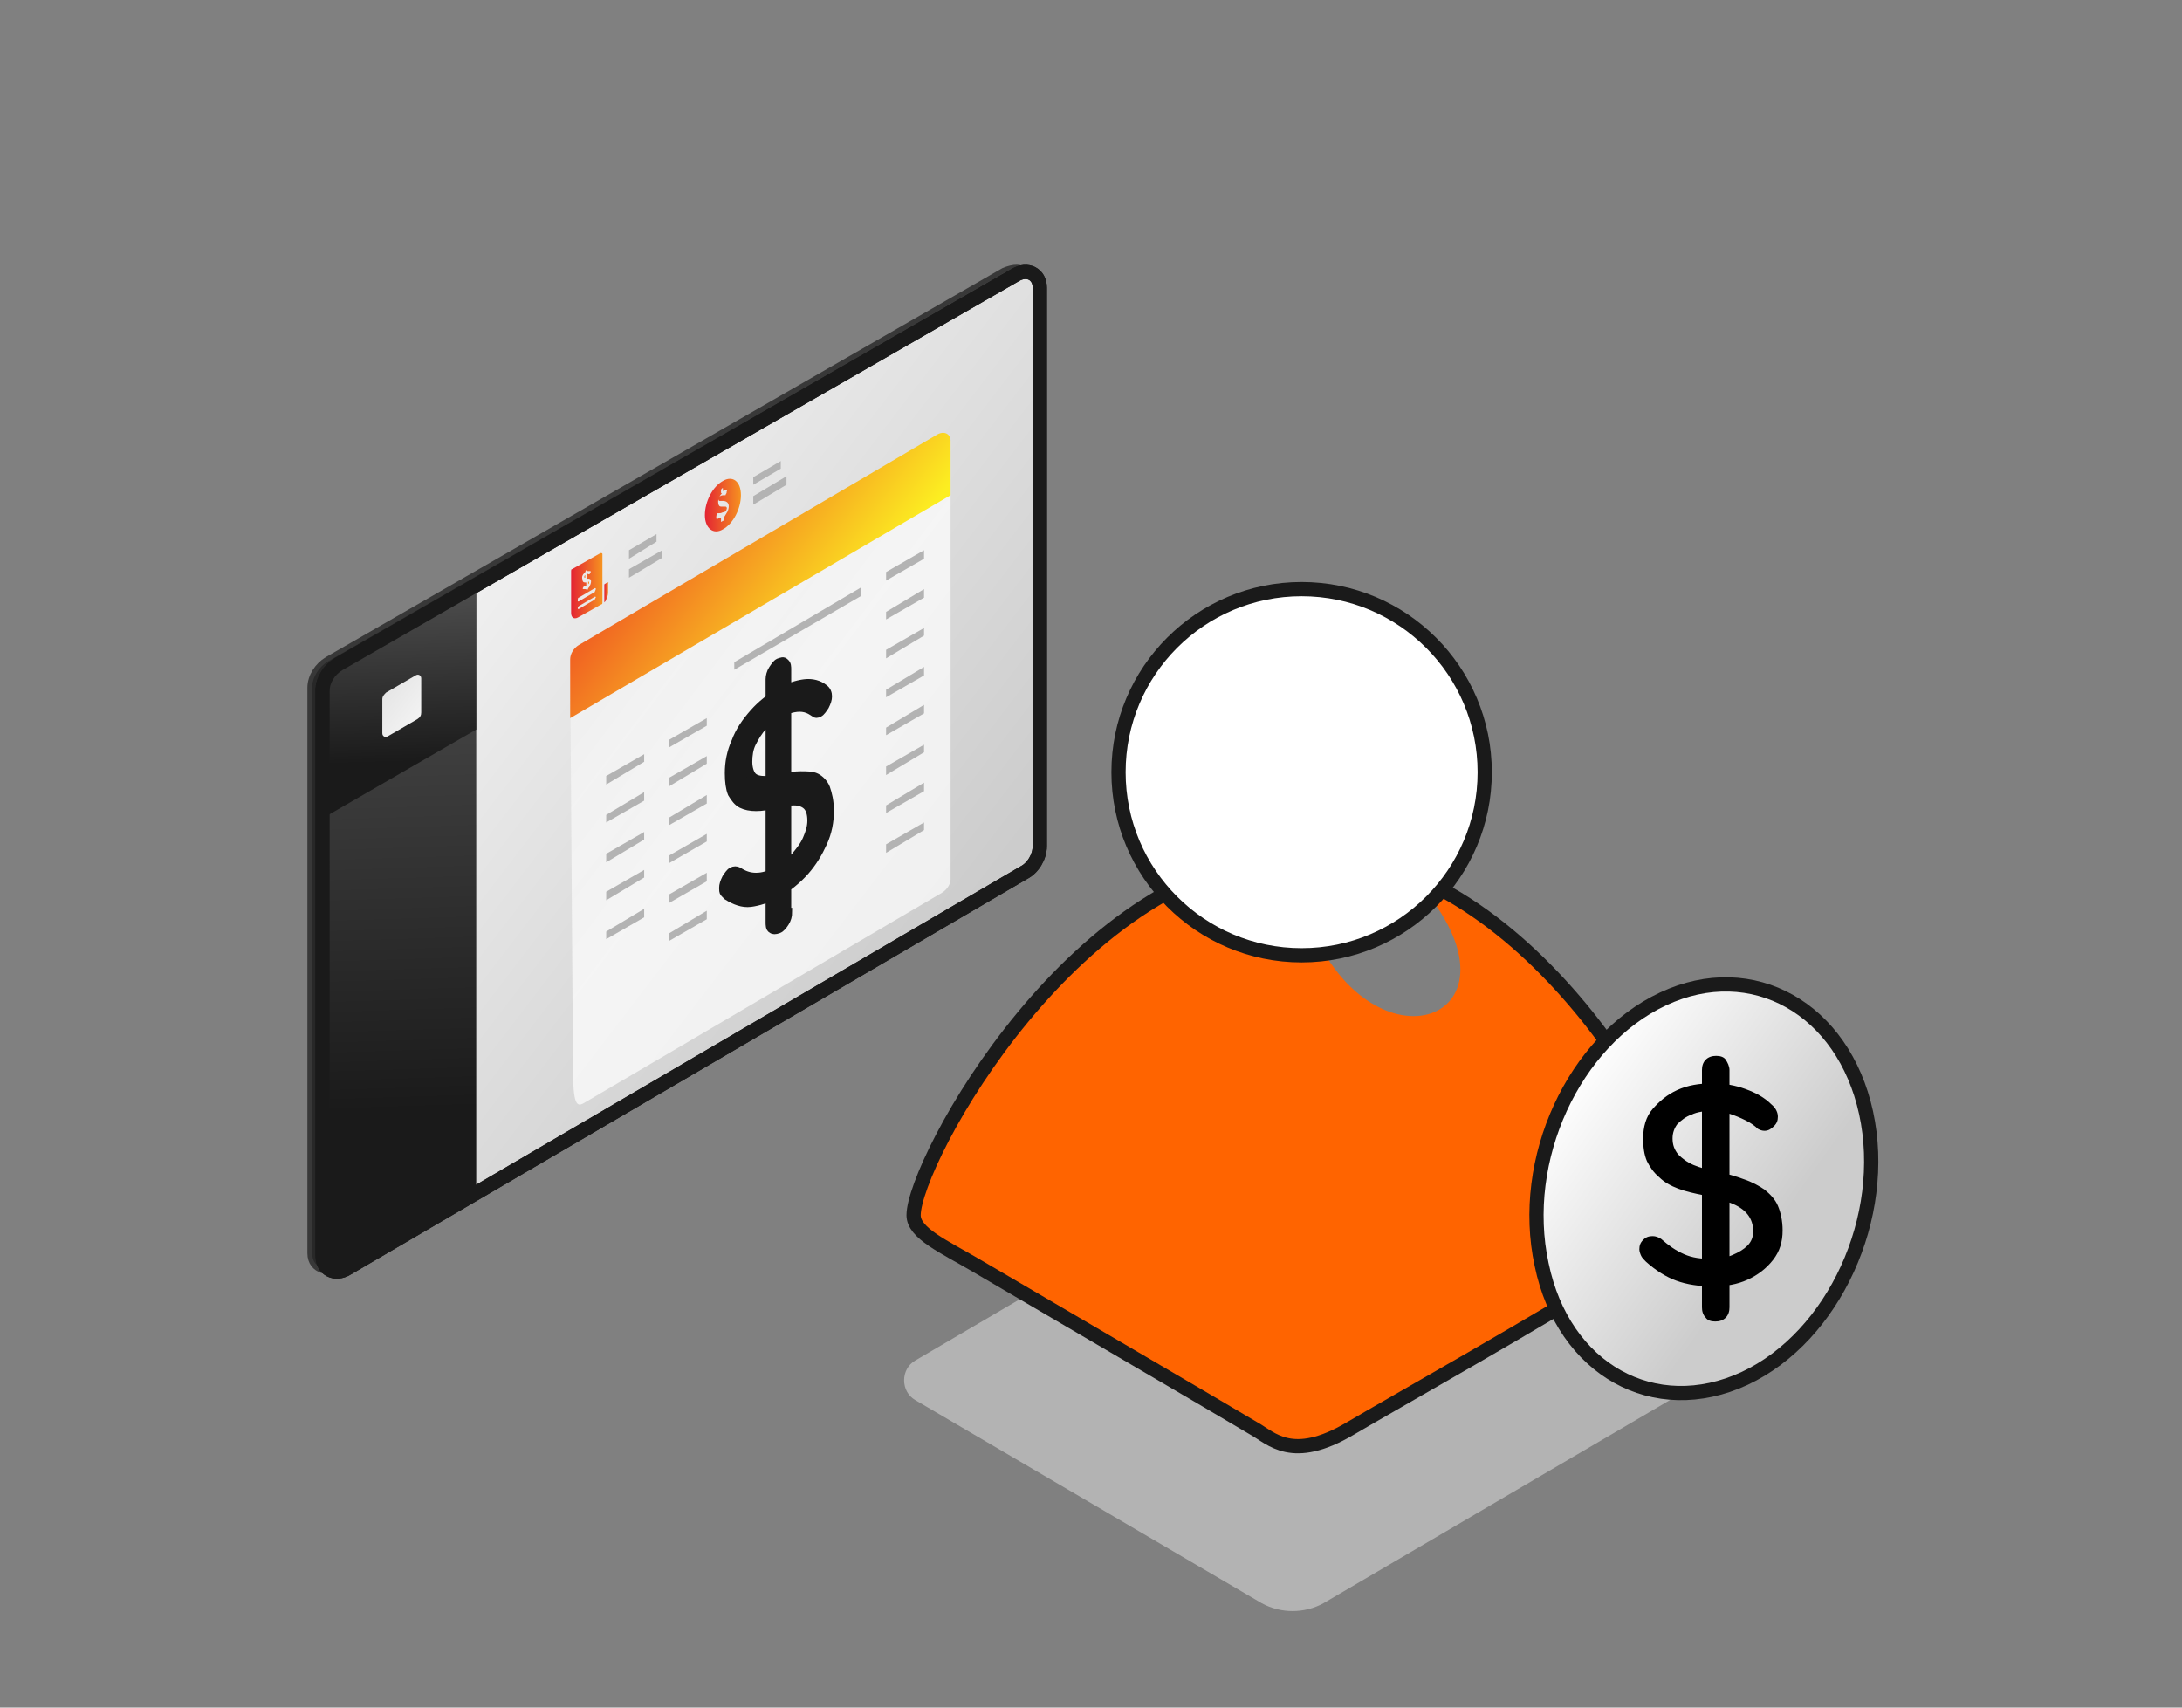 <?xml version="1.0" encoding="utf-8"?>
<!-- Generator: Adobe Illustrator 24.3.0, SVG Export Plug-In . SVG Version: 6.00 Build 0)  -->
<svg version="1.1" id="Layer_1" xmlns="http://www.w3.org/2000/svg" xmlns:xlink="http://www.w3.org/1999/xlink" x="0px" y="0px"
	 viewBox="0 0 230 180" style="enable-background:new 0 0 230 180;" xml:space="preserve">
<rect x="0" y="0" width="230" height="180" fill="#808080" stroke="none"/>
<style type="text/css">
	.st0{fill:#B3B3B3;}
	.st1{fill:#FF6400;}
	.st2{fill:none;stroke:#1A1A1A;stroke-width:1.5;stroke-linecap:round;stroke-linejoin:round;stroke-miterlimit:10;}
	.st3{fill:#FFFFFF;stroke:#1A1A1A;stroke-width:1.5;stroke-linecap:round;stroke-linejoin:round;stroke-miterlimit:10;}
	.st4{fill:url(#SVGID_1_);stroke:#1A1A1A;stroke-width:1.5;stroke-linecap:round;stroke-linejoin:round;stroke-miterlimit:10;}
	.st5{opacity:0.7;fill:url(#SVGID_2_);stroke:#1A1A1A;stroke-miterlimit:10;}
	.st6{fill:url(#SVGID_3_);stroke:#1A1A1A;stroke-width:1.5;stroke-linecap:round;stroke-linejoin:round;stroke-miterlimit:10;}
	.st7{fill:url(#SVGID_4_);}
	.st8{fill:url(#SVGID_5_);}
	.st9{opacity:0.7;fill:url(#SVGID_6_);}
	.st10{fill:url(#SVGID_7_);}
	.st11{fill:url(#SVGID_8_);}
	.st12{fill:url(#SVGID_9_);}
	.st13{fill:url(#SVGID_10_);}
	.st14{fill:url(#SVGID_11_);}
	.st15{fill:url(#SVGID_12_);}
	.st16{fill:url(#SVGID_13_);}
	.st17{fill:#1A1A1A;stroke:#1A1A1A;stroke-miterlimit:10;}
</style>
<g>
	<g>
		<g>
			<path class="st0" d="M133,169l-36.5-21.4c-1.6-0.9-1.6-3.3,0-4.2l36.5-21.4c2-1.2,4.5-1.2,6.5,0l36.5,21.4c1.6,0.9,1.6,3.3,0,4.2
				L139.5,169C137.5,170.1,135,170.1,133,169z"/>
			<path class="st1" d="M148.9,92.4c13.6,14.7-3.9,21.7-10.8,5.1c0,0-0.6,0-1,0c-4.5,0-8.5-1.8-11.4-4.7
				c-17.7,7.9-29.5,30.8-29.5,35.4c0,1.9,3.2,3.3,6.6,5.3c3.4,2,27.5,16.1,29.3,17.2c1.8,1,4,3.6,10.1,0
				c4.4-2.6,19.9-11.3,30.1-17.7c3.6-2.2,5.8-3,5.8-4.8C178.1,122.5,166.4,99.8,148.9,92.4z"/>
			<path class="st2" d="M178.1,128.1c0-6.9-17.1-38.7-40.9-38.1s-40.9,32.6-40.9,38.1c0,1.9,3.2,3.3,6.6,5.3
				c3.4,2,27.5,16.1,29.3,17.2c1.8,1,4,3.6,10.1,0c4.4-2.6,19.9-11.3,30.1-17.7C175.9,130.7,178.1,129.9,178.1,128.1z"/>
			<circle class="st3" cx="137.2" cy="81.4" r="19.3"/>
		</g>
		<g>
			
				<linearGradient id="SVGID_1_" gradientUnits="userSpaceOnUse" x1="-12934.587" y1="3514.898" x2="-12952.636" y2="3546.578" gradientTransform="matrix(-0.895 0.537 0.172 1.014 -12016.875 3497.184)">
				<stop  offset="0" style="stop-color:#FFFFFF"/>
				<stop  offset="0.876" style="stop-color:#CCCCCC"/>
			</linearGradient>
			<path class="st4" d="M162.5,133.3c-2.4-11.1,3.4-23.6,12.8-28c9.4-4.4,19,1,21.4,12s-3.4,23.6-12.8,28
				C174.4,149.7,164.8,144.4,162.5,133.3z"/>
		</g>
		<g>
			<path d="M180.5,135.6c-1.4,0-2.7-0.2-3.8-0.6c-1.1-0.4-2.2-1.1-3.2-2c-0.2-0.2-0.4-0.4-0.5-0.6c-0.1-0.2-0.2-0.5-0.2-0.7
				c0-0.4,0.1-0.7,0.4-1s0.6-0.4,1-0.4c0.3,0,0.6,0.1,0.9,0.3c0.8,0.7,1.5,1.2,2.4,1.6s1.8,0.5,2.9,0.5c0.8,0,1.5-0.1,2.2-0.4
				c0.7-0.3,1.2-0.6,1.6-1s0.6-0.9,0.6-1.5c0-0.7-0.2-1.3-0.6-1.8s-1-0.9-1.8-1.2c-0.8-0.3-1.7-0.6-2.8-0.8c-1-0.2-1.9-0.4-2.7-0.7
				c-0.8-0.3-1.5-0.7-2-1.2c-0.6-0.5-1-1.1-1.3-1.7c-0.3-0.7-0.4-1.5-0.4-2.4c0-1.2,0.3-2.3,1-3.1s1.5-1.5,2.6-2
				c1.1-0.5,2.3-0.7,3.7-0.7c1.3,0,2.4,0.2,3.5,0.6c1.1,0.4,2,0.9,2.7,1.6c0.5,0.4,0.7,0.9,0.7,1.3c0,0.4-0.1,0.7-0.4,1
				c-0.3,0.3-0.6,0.5-1,0.5c-0.3,0-0.5-0.1-0.7-0.2c-0.3-0.3-0.7-0.6-1.3-0.9s-1.1-0.5-1.7-0.7c-0.6-0.2-1.2-0.3-1.7-0.3
				c-0.9,0-1.7,0.1-2.3,0.4c-0.6,0.2-1.1,0.6-1.5,1c-0.3,0.4-0.5,0.9-0.5,1.5c0,0.7,0.2,1.2,0.6,1.7c0.4,0.4,0.9,0.8,1.6,1.1
				c0.7,0.3,1.5,0.5,2.4,0.7c1.1,0.2,2.1,0.5,2.9,0.8c0.9,0.3,1.6,0.7,2.2,1.1c0.6,0.5,1.1,1,1.4,1.7c0.3,0.7,0.5,1.6,0.5,2.6
				c0,1.2-0.3,2.2-1,3.1c-0.7,0.9-1.6,1.6-2.7,2.1C183.1,135.4,181.9,135.6,180.5,135.6z M182.3,137.8c0,0.4-0.1,0.8-0.4,1.1
				c-0.3,0.3-0.7,0.4-1.1,0.4c-0.4,0-0.8-0.1-1-0.4c-0.3-0.3-0.4-0.7-0.4-1.1v-25c0-0.4,0.1-0.8,0.4-1.1s0.7-0.4,1.1-0.4
				c0.4,0,0.8,0.1,1,0.4s0.4,0.7,0.4,1.1V137.8z"/>
		</g>
	</g>
	<g>
		
			<linearGradient id="SVGID_2_" gradientUnits="userSpaceOnUse" x1="34.762" y1="2165.903" x2="105.671" y2="2165.903" gradientTransform="matrix(1 -0.331 0 1 0 -2061.211)">
			<stop  offset="0" style="stop-color:#333333"/>
			<stop  offset="1" style="stop-color:#999999"/>
		</linearGradient>
		<path class="st5" d="M34.1,132.9L34.1,132.9C34.1,132.9,34.1,132.9,34.1,132.9c0-0.1,0-0.1,0-0.2c0-0.1,0-0.1,0-0.2c0,0,0,0,0,0
			V72.9c0-1.1,0.7-2.2,1.7-2.8l71.3-41c0.5-0.3,0.9-0.4,1.4-0.3l-0.7-0.2c-0.2-0.1-0.4-0.2-0.6-0.2l0,0l0,0c-0.4,0-0.8,0.1-1.3,0.3
			l-71.3,41c-1,0.6-1.7,1.7-1.7,2.8v59.6c0,0.9,0.5,1.4,1.1,1.6l1.2,0.4l0,0C34.6,133.9,34.2,133.5,34.1,132.9z"/>
		
			<linearGradient id="SVGID_3_" gradientUnits="userSpaceOnUse" x1="43.808" y1="2137.725" x2="98.754" y2="2194.032" gradientTransform="matrix(1 -0.331 0 1 0 -2061.211)">
			<stop  offset="0" style="stop-color:#F2F2F2"/>
			<stop  offset="1" style="stop-color:#CCCCCC"/>
		</linearGradient>
		<path class="st6" d="M107.9,92l-71.3,41.7c-1.3,0.8-2.6,0.1-2.6-1.3V72.8c0-1.1,0.7-2.2,1.7-2.8l71.3-41c1.3-0.8,2.6-0.1,2.6,1.3
			v58.9C109.6,90.3,108.9,91.5,107.9,92z"/>
		
			<linearGradient id="SVGID_4_" gradientUnits="userSpaceOnUse" x1="52.514" y1="2261.283" x2="36.984" y2="2310.279" gradientTransform="matrix(1 -0.349 0 1 0 -2180.129)">
			<stop  offset="0" style="stop-color:#4D4D4D"/>
			<stop  offset="0.892" style="stop-color:#202020"/>
			<stop  offset="1" style="stop-color:#1A1A1A"/>
		</linearGradient>
		<path class="st7" d="M50.2,61.8l-14.4,8.3c-1,0.6-1.7,1.7-1.7,2.8v59.6c0,1.4,1.3,2.1,2.6,1.3l13.5-7.9V61.8z"/>
		
			<linearGradient id="SVGID_5_" gradientUnits="userSpaceOnUse" x1="45.669" y1="2258.387" x2="40.511" y2="2274.659" gradientTransform="matrix(1 -0.349 0 1 0 -2180.129)">
			<stop  offset="0" style="stop-color:#4D4D4D"/>
			<stop  offset="0.892" style="stop-color:#202020"/>
			<stop  offset="1" style="stop-color:#1A1A1A"/>
		</linearGradient>
		<path class="st8" d="M50.2,76.9V61.8l-14.4,8.3c-1,0.6-1.7,1.7-1.7,2.8v13.3L50.2,76.9z"/>
		
			<linearGradient id="SVGID_6_" gradientUnits="userSpaceOnUse" x1="61.997" y1="2270.485" x2="98.09" y2="2307.472" gradientTransform="matrix(1 -0.349 0 1 0 -2180.129)">
			<stop  offset="0" style="stop-color:#F2F2F2"/>
			<stop  offset="0.18" style="stop-color:#F9F9F9"/>
			<stop  offset="0.474" style="stop-color:#FFFFFF"/>
			<stop  offset="1" style="stop-color:#FFFFFF"/>
		</linearGradient>
		<path class="st9" d="M99.3,94.1l-37.8,22.2c-0.7,0.4-1.1,0.1-1.1-3.6l-0.3-42.4c0,2.4,0.4-1.9,0.9-2.2l37.8-22.2
			c0.7-0.4,1.4-0.1,1.4,0.7v46.1C100.2,93.2,99.8,93.8,99.3,94.1z"/>
		
			<linearGradient id="SVGID_7_" gradientUnits="userSpaceOnUse" x1="71.384" y1="2260.007" x2="88.408" y2="2277.453" gradientTransform="matrix(1 -0.349 0 1 0 -2180.129)">
			<stop  offset="0" style="stop-color:#F16522"/>
			<stop  offset="1" style="stop-color:#FCEE21"/>
		</linearGradient>
		<path class="st10" d="M100.2,52.2v-5.7c0-0.8-0.7-1.1-1.4-0.7L61,68c-0.5,0.3-0.9,0.9-0.9,1.5v6.2L100.2,52.2z"/>
		
			<linearGradient id="SVGID_8_" gradientUnits="userSpaceOnUse" x1="40.567" y1="2147.828" x2="44.032" y2="2151.379" gradientTransform="matrix(1 -0.331 0 1 0 -2061.211)">
			<stop  offset="0" style="stop-color:#E6E6E6"/>
			<stop  offset="1" style="stop-color:#F2F2F2"/>
		</linearGradient>
		<path class="st11" d="M44,75.8l-3.1,1.8c-0.3,0.2-0.6,0-0.6-0.3v-3.6c0-0.3,0.2-0.5,0.4-0.7l3.1-1.8c0.3-0.2,0.6,0,0.6,0.3v3.6
			C44.4,75.4,44.3,75.6,44,75.8z"/>
		<polygon class="st0" points="69.8,58 66.3,60 66.3,60.9 69.8,58.8 		"/>
		<polygon class="st0" points="69.2,56.3 66.3,58 66.3,58.9 69.2,57.1 		"/>
		<polygon class="st0" points="82.9,50.2 79.4,52.3 79.4,53.2 82.9,51.1 		"/>
		<polygon class="st0" points="82.3,48.6 79.4,50.3 79.4,51.1 82.3,49.4 		"/>
		<g>
			<g>
				<g>
					
						<linearGradient id="SVGID_9_" gradientUnits="userSpaceOnUse" x1="74.223" y1="2259.912" x2="78.096" y2="2259.912" gradientTransform="matrix(1 -0.349 0 1 0 -2180.129)">
						<stop  offset="0" style="stop-color:#E32133"/>
						<stop  offset="1" style="stop-color:#F69220"/>
					</linearGradient>
					<path class="st12" d="M76.2,50.7c-1.1,0.6-1.9,2.2-1.9,3.6c0,1.4,0.9,2.1,1.9,1.5c1.1-0.6,1.9-2.2,1.9-3.6
						C78.1,50.7,77.2,50.1,76.2,50.7z M76.7,53.9c-0.1,0.2-0.2,0.3-0.3,0.5c-0.1,0.1-0.1,0.1-0.1,0.2c0,0.1,0,0.1,0,0.2
						c0,0.1,0,0.1-0.1,0.1c0,0-0.1,0-0.1,0.1c0,0-0.1,0-0.1,0C76,55,76,55,76,54.9c0-0.1,0-0.1,0-0.2c0-0.1,0-0.1-0.1-0.1
						c-0.1,0-0.2,0.1-0.3,0.1c-0.1,0-0.1,0-0.1-0.2c0-0.1,0-0.2,0.1-0.3c0-0.1,0-0.1,0.1-0.1c0,0,0,0,0.1,0c0.1,0,0.2,0,0.4-0.1
						c0,0,0,0,0.1,0c0.1,0,0.1-0.1,0.2-0.1c0.1-0.2,0.2-0.4,0-0.5c0,0-0.1,0-0.1,0c-0.1,0-0.3,0-0.4,0c-0.2,0-0.3-0.2-0.3-0.5
						c0-0.4,0.2-0.7,0.4-0.9C76,52,76,52,76,51.8c0,0,0-0.1,0-0.1c0-0.1,0-0.1,0.1-0.2c0,0,0,0,0,0c0,0,0,0,0,0c0,0,0,0,0,0
						c0.1-0.1,0.1-0.1,0.1,0.1c0,0.2,0,0.2,0.1,0.1c0.1,0,0.2,0,0.3,0c0,0,0.1,0,0,0.1c0,0.1,0,0.2-0.1,0.3c0,0.1,0,0.1-0.1,0.1
						c0,0,0,0-0.1,0c-0.1,0-0.2,0-0.4,0.1c0,0,0,0,0,0c0,0-0.1,0.1-0.1,0.1c-0.1,0.1-0.1,0.3,0,0.4c0.1,0,0.1,0,0.2,0
						c0.1,0,0.2,0,0.3,0C76.9,52.9,76.9,53.4,76.7,53.9z"/>
				</g>
			</g>
		</g>
		<g id="surface1_3_">
			
				<linearGradient id="SVGID_10_" gradientUnits="userSpaceOnUse" x1="60.159" y1="2263.51" x2="63.465" y2="2263.51" gradientTransform="matrix(1 -0.349 0 1 0 -2180.129)">
				<stop  offset="0" style="stop-color:#E32133"/>
				<stop  offset="1" style="stop-color:#F69220"/>
			</linearGradient>
			<path class="st13" d="M63.3,58.3L60.3,60c-0.1,0-0.1,0.1-0.1,0.2v4.4c0,0.5,0.3,0.7,0.7,0.5l2.5-1.4c0.1,0,0.1-0.1,0.1-0.2v-5.1
				C63.5,58.3,63.4,58.3,63.3,58.3z M61.6,60.4c0,0,0.1-0.1,0.1-0.1c0-0.1,0.1-0.2,0.1-0.2c0.1,0,0.1,0,0.1,0.1v0c0.1,0,0.2,0,0.3,0
				c0.1,0,0.1,0.1,0,0.2c0,0.1-0.1,0.2-0.2,0.1c0,0-0.1,0-0.1,0V61l0.1,0c0,0,0,0,0,0c0.1,0,0.3,0,0.3,0.3c0,0.2-0.1,0.4-0.2,0.6
				c0,0-0.1,0.1-0.1,0.1v0c0,0.1-0.1,0.2-0.1,0.2c-0.1,0-0.1,0-0.1-0.1v0c-0.1,0-0.2,0-0.3,0c-0.1,0-0.1-0.1,0-0.2
				c0-0.1,0.1-0.2,0.2-0.1c0,0,0.1,0,0.1,0v-0.4l-0.1,0c0,0,0,0,0,0c-0.1,0-0.3,0-0.3-0.3C61.3,60.8,61.4,60.6,61.6,60.4z
				 M62.7,63.2l-1.7,1c-0.1,0-0.1,0-0.1-0.1c0-0.1,0.1-0.2,0.1-0.2l1.7-1c0.1,0,0.1,0,0.1,0.1C62.8,63,62.7,63.1,62.7,63.2z
				 M62.7,62.4l-1.7,1c-0.1,0-0.1,0-0.1-0.1S60.9,63,61,63l1.7-1c0.1,0,0.1,0,0.1,0.1C62.8,62.2,62.7,62.3,62.7,62.4z"/>
			
				<linearGradient id="SVGID_11_" gradientUnits="userSpaceOnUse" x1="61.583" y1="2262.449" x2="61.685" y2="2262.449" gradientTransform="matrix(1 -0.349 0 1 0 -2180.129)">
				<stop  offset="0" style="stop-color:#E32133"/>
				<stop  offset="1" style="stop-color:#F69220"/>
			</linearGradient>
			<path class="st14" d="M61.7,60.9v-0.3c0,0,0,0,0,0c0,0,0,0,0,0c-0.1,0.1-0.1,0.1-0.1,0.2C61.6,60.9,61.6,60.9,61.7,60.9z"/>
			
				<linearGradient id="SVGID_12_" gradientUnits="userSpaceOnUse" x1="61.939" y1="2263.198" x2="62.042" y2="2263.198" gradientTransform="matrix(1 -0.349 0 1 0 -2180.129)">
				<stop  offset="0" style="stop-color:#E32133"/>
				<stop  offset="1" style="stop-color:#F69220"/>
			</linearGradient>
			<path class="st15" d="M62,61.6c0.1-0.1,0.1-0.1,0.1-0.2c0,0,0-0.1-0.1-0.1L62,61.6C61.9,61.6,62,61.6,62,61.6
				C62,61.6,62,61.6,62,61.6z"/>
			
				<linearGradient id="SVGID_13_" gradientUnits="userSpaceOnUse" x1="63.719" y1="2264.845" x2="64.152" y2="2264.845" gradientTransform="matrix(1 -0.349 0 1 0 -2180.129)">
				<stop  offset="0" style="stop-color:#E32133"/>
				<stop  offset="1" style="stop-color:#F69220"/>
			</linearGradient>
			<path class="st16" d="M64,61.4l-0.3,0.2v1.9c0.1-0.1,0.2-0.2,0.2-0.3c0.1-0.2,0.2-0.5,0.2-0.7v-1C64.2,61.4,64.1,61.4,64,61.4z"
				/>
		</g>
		<polygon class="st0" points="90.8,61.9 77.4,69.8 77.4,70.6 90.8,62.8 		"/>
		<polygon class="st0" points="97.4,58 93.4,60.3 93.4,61.2 97.4,58.9 		"/>
		<polygon class="st0" points="67.9,79.5 63.9,81.8 63.9,82.7 67.9,80.3 		"/>
		<polygon class="st0" points="74.5,75.7 70.5,78 70.5,78.8 74.5,76.5 		"/>
		<polygon class="st0" points="97.4,62.1 93.4,64.5 93.4,65.3 97.4,63 		"/>
		<polygon class="st0" points="67.9,83.5 63.9,85.9 63.9,86.7 67.9,84.4 		"/>
		<polygon class="st0" points="74.5,79.7 70.5,82 70.5,82.9 74.5,80.5 		"/>
		<polygon class="st0" points="97.4,66.2 93.4,68.5 93.4,69.4 97.4,67 		"/>
		<polygon class="st0" points="67.9,87.7 63.9,90 63.9,90.9 67.9,88.5 		"/>
		<polygon class="st0" points="74.5,83.8 70.5,86.2 70.5,87 74.5,84.7 		"/>
		<polygon class="st0" points="97.4,70.3 93.4,72.7 93.4,73.5 97.4,71.2 		"/>
		<polygon class="st0" points="67.9,91.7 63.9,94 63.9,94.9 67.9,92.5 		"/>
		<polygon class="st0" points="74.5,87.9 70.5,90.2 70.5,91 74.5,88.7 		"/>
		<polygon class="st0" points="97.4,74.3 93.4,76.7 93.4,77.5 97.4,75.2 		"/>
		<polygon class="st0" points="67.9,95.8 63.9,98.2 63.9,99 67.9,96.7 		"/>
		<polygon class="st0" points="74.5,92 70.5,94.3 70.5,95.2 74.5,92.9 		"/>
		<polygon class="st0" points="97.4,78.5 93.4,80.8 93.4,81.7 97.4,79.3 		"/>
		<polygon class="st0" points="74.5,96 70.5,98.4 70.5,99.2 74.5,96.9 		"/>
		<polygon class="st0" points="97.4,82.5 93.4,84.9 93.4,85.7 97.4,83.4 		"/>
		<polygon class="st0" points="97.4,86.7 93.4,89 93.4,89.9 97.4,87.5 		"/>
		<g>
			<path class="st17" d="M82,94.1c-1.1,0.6-2.1,0.9-2.9,1s-1.6-0.2-2.4-0.7c-0.1-0.1-0.2-0.2-0.3-0.3c-0.1-0.1-0.1-0.3-0.1-0.5
				c0-0.3,0.1-0.6,0.3-1c0.2-0.3,0.4-0.6,0.6-0.7c0.2-0.1,0.4-0.1,0.6,0c0.6,0.4,1.2,0.6,1.9,0.6c0.7,0,1.4-0.2,2.3-0.7
				c0.7-0.4,1.3-0.8,1.8-1.4s1-1.2,1.3-1.9c0.3-0.7,0.5-1.3,0.5-2c0-0.8-0.2-1.3-0.5-1.6c-0.3-0.3-0.8-0.5-1.4-0.5
				c-0.6,0-1.3,0.1-2.1,0.3c-0.7,0.2-1.3,0.3-1.9,0.3c-0.6,0-1.1-0.1-1.5-0.3c-0.4-0.2-0.7-0.6-1-1.1c-0.2-0.5-0.3-1.2-0.3-2.1
				c0-1.1,0.2-2.2,0.7-3.3c0.4-1.1,1.1-2.1,1.9-3c0.8-0.9,1.7-1.6,2.7-2.2c0.9-0.5,1.8-0.8,2.6-0.9c0.8-0.1,1.5,0.1,2,0.5
				c0.3,0.2,0.4,0.5,0.4,0.8c0,0.3-0.1,0.6-0.3,1c-0.2,0.3-0.4,0.6-0.6,0.7c-0.2,0.1-0.3,0.1-0.4,0c-0.3-0.2-0.6-0.4-1-0.5
				c-0.4-0.1-0.8-0.1-1.3,0c-0.5,0.1-0.9,0.3-1.4,0.5c-0.7,0.4-1.3,0.9-1.8,1.4s-0.9,1.2-1.2,1.8c-0.3,0.6-0.4,1.3-0.4,2
				c0,0.7,0.2,1.3,0.5,1.6c0.3,0.3,0.8,0.4,1.3,0.4c0.6,0,1.2-0.1,1.8-0.2c0.7-0.2,1.4-0.3,2-0.3c0.6,0,1.2,0,1.6,0.2s0.8,0.6,1,1.1
				c0.2,0.6,0.4,1.3,0.4,2.4c0,1.1-0.2,2.2-0.7,3.3c-0.5,1.1-1.1,2.1-1.9,3S83,93.5,82,94.1z M83,96.2c0,0.3-0.1,0.7-0.3,1
				c-0.2,0.3-0.4,0.6-0.7,0.7c-0.3,0.1-0.5,0.1-0.6,0c-0.2-0.1-0.2-0.4-0.2-0.7V71.6c0-0.3,0.1-0.7,0.3-1s0.4-0.6,0.6-0.7
				c0.3-0.1,0.5-0.2,0.6,0c0.2,0.1,0.2,0.4,0.2,0.7V96.2z"/>
		</g>
	</g>
	<path class="st2" d="M107.9,92l-71.3,41.7c-1.3,0.8-2.6,0.1-2.6-1.3V72.8c0-1.1,0.7-2.2,1.7-2.8l71.3-41c1.3-0.8,2.6-0.1,2.6,1.3
		v58.9C109.6,90.3,108.9,91.5,107.9,92z"/>
</g>
</svg>
